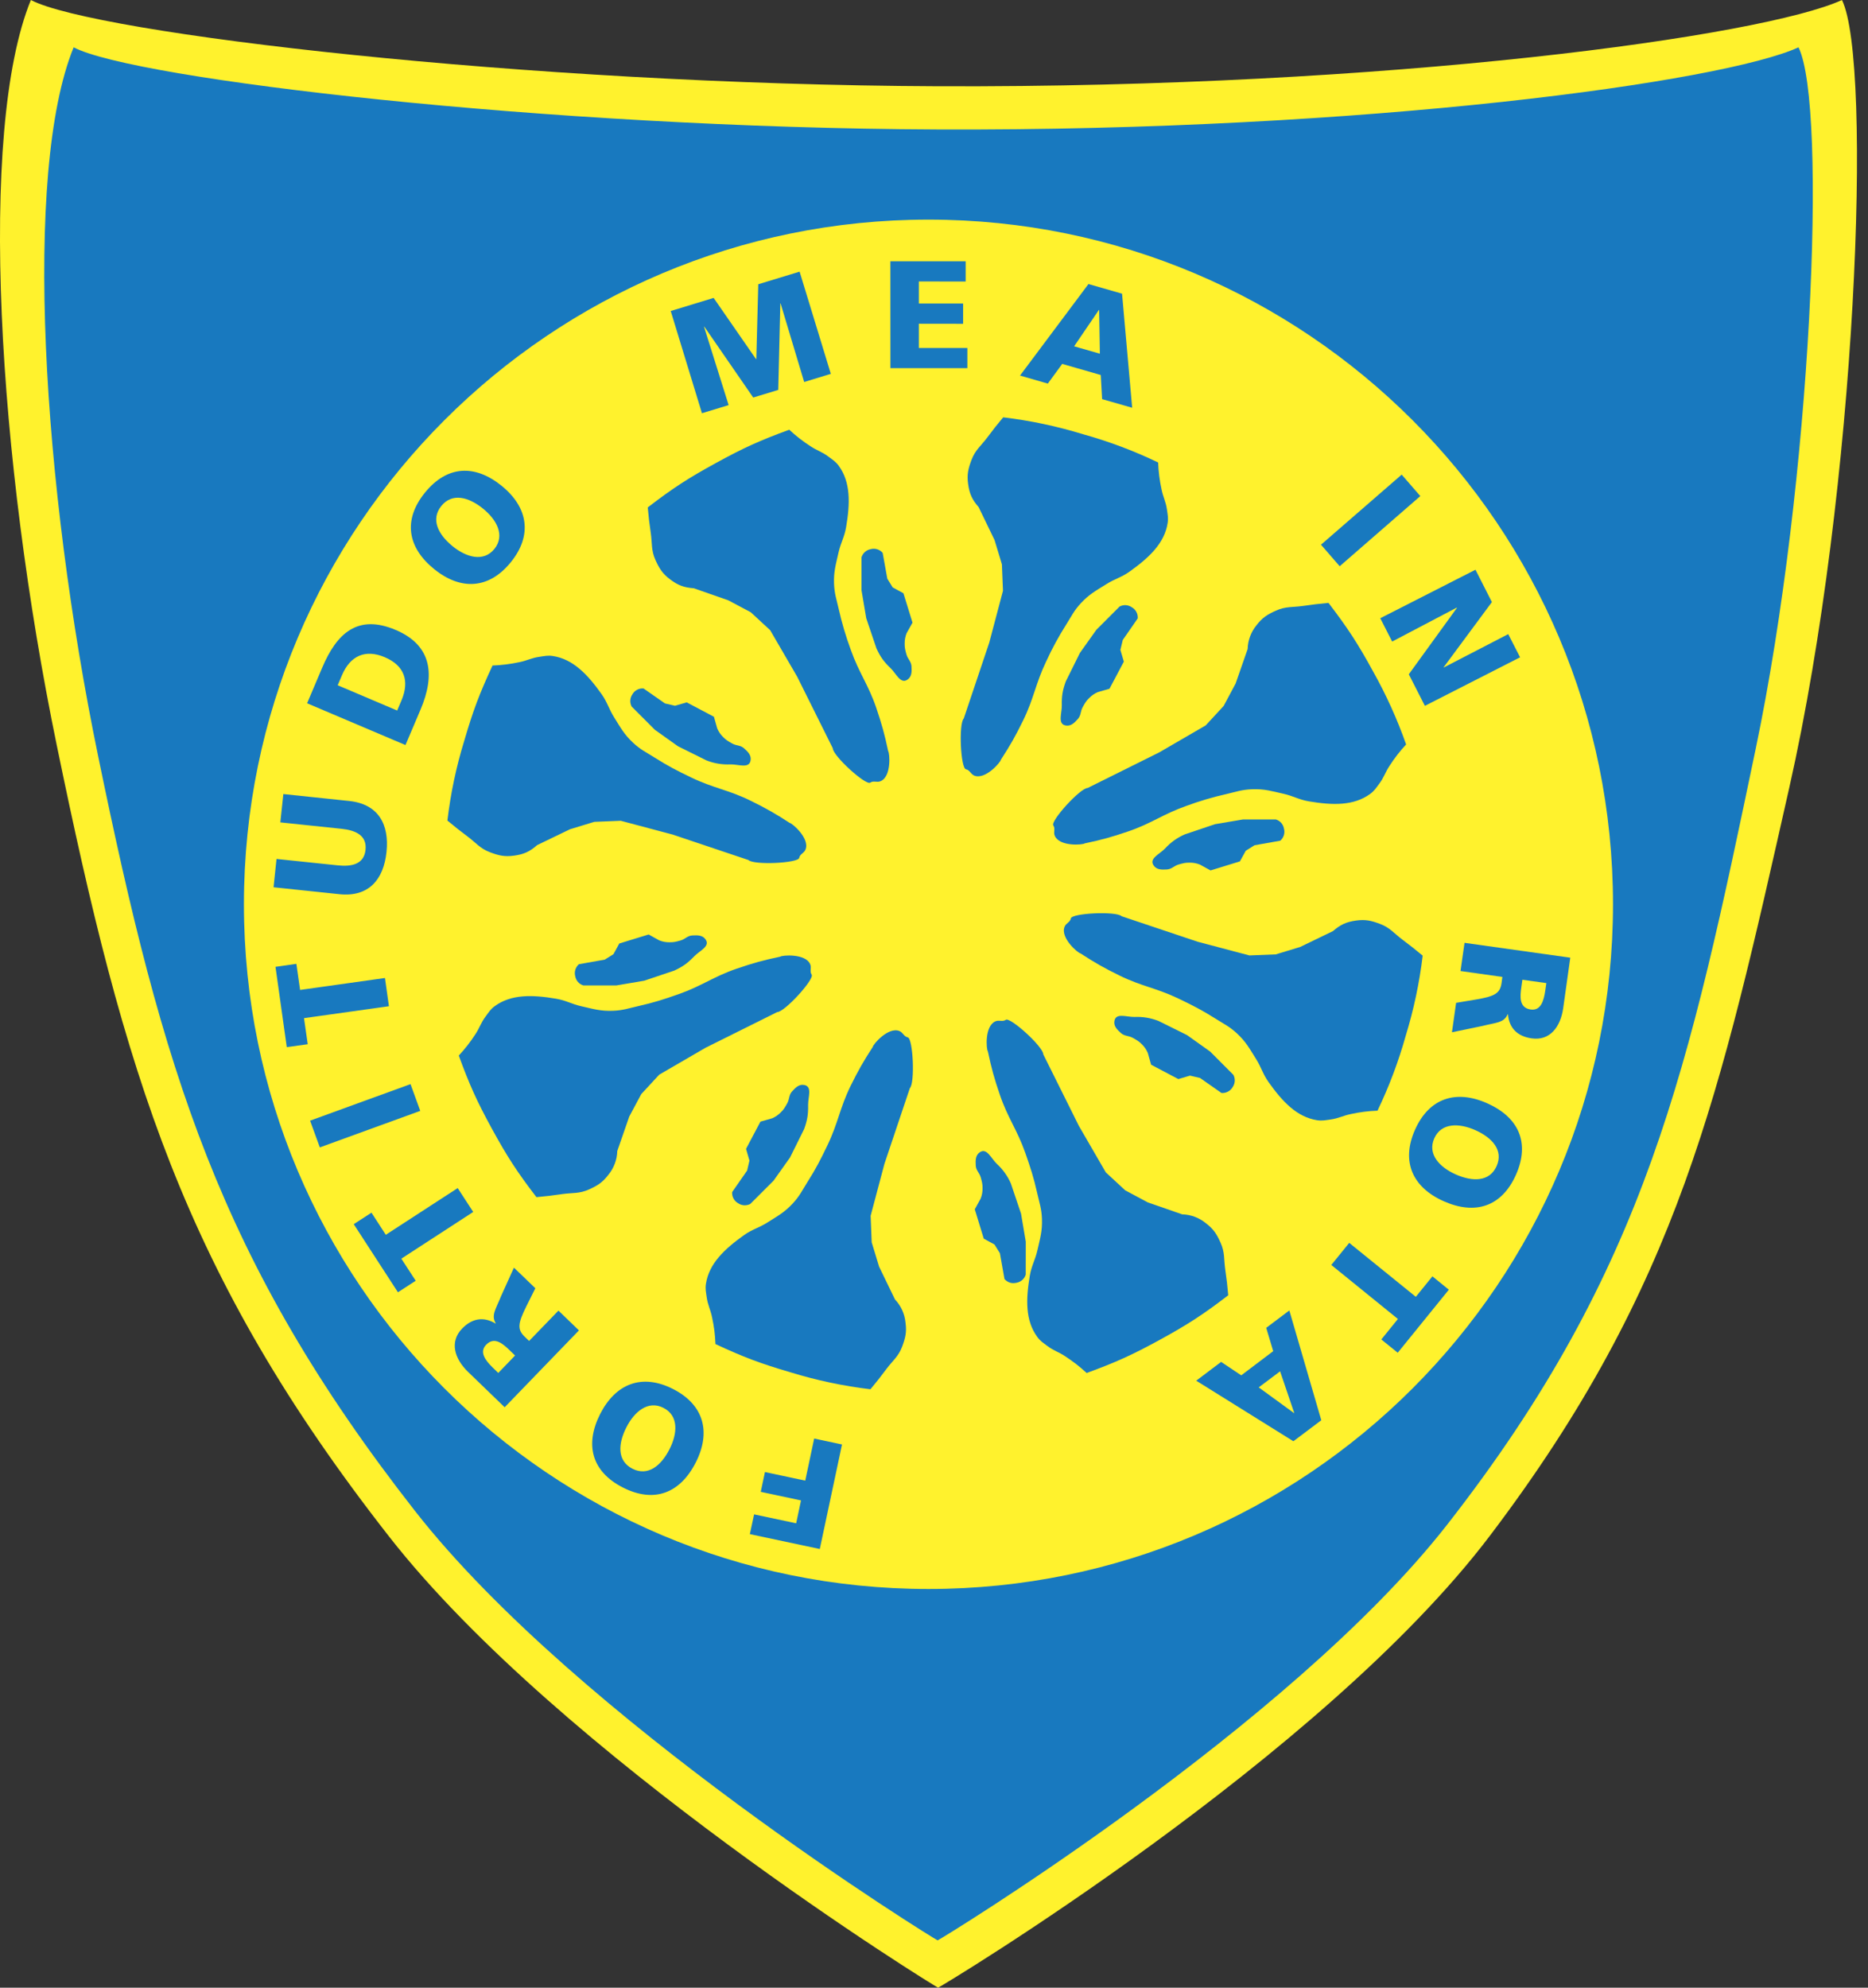 <svg xmlns="http://www.w3.org/2000/svg" width="94" height="100" viewBox="0 0 94 100" fill="none"><rect x="0" y="0" width="94" height="100" fill="#333333" stroke="none"/><g clip-path="url(#clip0_129_1678)"><path fill-rule="evenodd" clip-rule="evenodd" d="M47.206 99.999C47.313 99.978 66.53 88.414 74.982 77.252C84.524 64.654 86.556 55.046 90.037 39.635C93.452 24.522 94.23 3.117 92.69 0C88.741 1.818 69.967 4.43 47.202 4.34C26.465 4.256 4.729 1.673 1.553 0C-1.133 6.583 -0.099 23.15 2.852 37.474C6.253 53.983 9.203 64.044 19.59 77.317C28.178 88.293 47.154 100.011 47.206 99.999Z" fill="#FFF22D"></path><path fill-rule="evenodd" clip-rule="evenodd" d="M43.809 27.629C43.703 27.649 43.604 27.698 43.524 27.77C43.443 27.842 43.384 27.935 43.352 28.038V29.694L43.59 31.101L44.103 32.618C44.303 33.05 44.468 33.282 44.812 33.613C45.1 33.889 45.308 34.414 45.647 34.204C45.883 34.056 45.885 33.803 45.868 33.524C45.852 33.272 45.684 33.17 45.615 32.928C45.556 32.715 45.519 32.592 45.524 32.374C45.522 32.197 45.555 32.022 45.621 31.857L45.918 31.325L45.462 29.847L44.922 29.554L44.65 29.114L44.417 27.816C44.345 27.73 44.249 27.666 44.141 27.633C44.033 27.6 43.918 27.599 43.809 27.629Z" fill="#1879BF"></path><path fill-rule="evenodd" clip-rule="evenodd" d="M39.716 21.619C38.239 22.16 37.425 22.528 36.047 23.283C34.637 24.053 33.87 24.551 32.596 25.528C32.641 26.03 32.674 26.311 32.747 26.809C32.824 27.341 32.761 27.678 32.981 28.169C33.178 28.605 33.338 28.86 33.721 29.149C34.117 29.448 34.42 29.56 34.915 29.596L36.647 30.201L37.778 30.801L38.756 31.705L40.114 34.042L41.906 37.642C41.906 38.02 43.563 39.526 43.79 39.375C43.963 39.259 44.126 39.383 44.318 39.299C44.872 39.056 44.768 37.867 44.694 37.793C44.511 36.929 44.376 36.445 44.093 35.608C43.69 34.43 43.225 33.86 42.81 32.685C42.565 32.021 42.364 31.342 42.208 30.652C42.096 30.157 41.991 29.88 41.97 29.37C41.947 28.752 42.06 28.401 42.196 27.795C42.312 27.286 42.492 27.028 42.578 26.514C42.781 25.322 42.809 24.264 42.208 23.436C42.049 23.22 41.91 23.14 41.696 22.979C41.372 22.732 41.133 22.681 40.793 22.456C40.41 22.209 40.049 21.93 39.716 21.619ZM56.952 30.55C56.863 30.489 56.759 30.453 56.651 30.446C56.543 30.44 56.436 30.463 56.34 30.514L55.171 31.684L54.342 32.849L53.632 34.282C53.47 34.73 53.422 35.011 53.432 35.488C53.438 35.886 53.216 36.403 53.603 36.494C53.875 36.557 54.055 36.378 54.24 36.171C54.407 35.983 54.36 35.79 54.484 35.573C54.592 35.381 54.652 35.267 54.811 35.116C54.934 34.989 55.082 34.888 55.245 34.819L55.83 34.651L56.553 33.287L56.379 32.696L56.5 32.195L57.252 31.111C57.261 30.999 57.237 30.886 57.184 30.787C57.13 30.687 57.05 30.605 56.952 30.55Z" fill="#1879BF"></path><path fill-rule="evenodd" clip-rule="evenodd" d="M58.278 23.267C57.065 22.684 55.803 22.209 54.507 21.848C53.193 21.444 51.846 21.159 50.482 20.996C50.204 21.325 49.938 21.662 49.683 22.008C49.36 22.439 49.078 22.633 48.888 23.138C48.719 23.585 48.651 23.879 48.717 24.352C48.785 24.845 48.919 25.138 49.246 25.513L50.046 27.166L50.417 28.391L50.471 29.723L49.78 32.332L48.499 36.145C48.234 36.409 48.34 38.65 48.607 38.702C48.811 38.743 48.839 38.946 49.033 39.023C49.596 39.239 50.365 38.327 50.365 38.222C50.846 37.482 51.093 37.045 51.482 36.252C52.03 35.136 52.106 34.401 52.644 33.279C52.938 32.636 53.276 32.014 53.655 31.417C53.926 30.988 54.047 30.715 54.394 30.343C54.817 29.889 55.144 29.721 55.67 29.39C56.111 29.112 56.422 29.055 56.846 28.754C57.829 28.051 58.601 27.326 58.757 26.314C58.798 26.048 58.757 25.893 58.721 25.629C58.664 25.228 58.531 25.019 58.45 24.619C58.353 24.175 58.295 23.722 58.279 23.267H58.278ZM64.61 41.684C64.591 41.577 64.543 41.478 64.471 41.397C64.399 41.317 64.306 41.258 64.202 41.227H62.548L61.141 41.465L59.625 41.976C59.247 42.138 58.907 42.38 58.63 42.685C58.352 42.974 57.828 43.182 58.039 43.52C58.187 43.758 58.441 43.759 58.717 43.742C58.97 43.727 59.072 43.56 59.314 43.491C59.525 43.432 59.649 43.395 59.868 43.4C60.044 43.398 60.219 43.431 60.383 43.497L60.917 43.791L62.394 43.336L62.689 42.8L63.129 42.525L64.425 42.295C64.511 42.221 64.574 42.125 64.607 42.016C64.639 41.908 64.641 41.793 64.61 41.684Z" fill="#1879BF"></path><path fill-rule="evenodd" clip-rule="evenodd" d="M70.757 37.453C70.311 36.184 69.755 34.956 69.097 33.783C68.326 32.374 67.826 31.607 66.852 30.332C66.424 30.37 65.997 30.421 65.571 30.484C65.037 30.561 64.701 30.499 64.209 30.72C63.772 30.915 63.519 31.076 63.228 31.457C62.951 31.795 62.794 32.216 62.783 32.653L62.179 34.386L61.576 35.516L60.672 36.495L58.335 37.852L54.735 39.642C54.36 39.642 52.853 41.301 53.004 41.526C53.119 41.701 52.995 41.864 53.079 42.052C53.323 42.608 54.51 42.505 54.587 42.43C55.453 42.247 55.934 42.114 56.773 41.828C57.953 41.426 58.519 40.96 59.695 40.546C60.359 40.301 61.038 40.1 61.729 39.945C62.222 39.83 62.503 39.725 63.01 39.707C63.63 39.685 63.98 39.798 64.585 39.934C65.094 40.049 65.35 40.228 65.866 40.316C67.056 40.517 68.114 40.546 68.943 39.946C69.161 39.785 69.241 39.648 69.402 39.433C69.648 39.108 69.699 38.869 69.923 38.529C70.168 38.146 70.448 37.786 70.757 37.453ZM62.033 54.686C62.093 54.597 62.128 54.493 62.134 54.385C62.14 54.278 62.116 54.17 62.065 54.075L60.896 52.904L59.732 52.075L58.297 51.364C57.913 51.213 57.503 51.144 57.091 51.163C56.693 51.171 56.175 50.949 56.085 51.338C56.022 51.609 56.2 51.788 56.408 51.974C56.598 52.14 56.787 52.094 57.008 52.217C57.201 52.325 57.315 52.388 57.467 52.544C57.593 52.668 57.693 52.816 57.761 52.98L57.926 53.566L59.295 54.288L59.883 54.115L60.386 54.232L61.468 54.989C61.581 54.997 61.694 54.972 61.794 54.919C61.894 54.865 61.977 54.785 62.033 54.686ZM69.318 55.878C69.9 54.664 70.376 53.403 70.738 52.106C71.142 50.792 71.428 49.444 71.591 48.078C71.262 47.803 70.926 47.537 70.582 47.281C70.148 46.958 69.955 46.676 69.452 46.485C69.003 46.315 68.711 46.248 68.238 46.313C67.744 46.383 67.451 46.517 67.078 46.843L65.426 47.642L64.199 48.015L62.871 48.068L60.258 47.376L56.445 46.097C56.179 45.832 53.942 45.938 53.888 46.203C53.848 46.409 53.644 46.435 53.569 46.629C53.349 47.194 54.26 47.961 54.366 47.961C55.108 48.443 55.545 48.691 56.339 49.081C57.457 49.628 58.189 49.703 59.311 50.242C60.054 50.6 60.474 50.813 61.176 51.254C61.604 51.526 61.875 51.648 62.246 51.992C62.701 52.416 62.869 52.742 63.201 53.268C63.479 53.708 63.536 54.018 63.837 54.442C64.536 55.428 65.262 56.197 66.275 56.358C66.54 56.398 66.696 56.356 66.962 56.321C67.363 56.264 67.571 56.132 67.968 56.05C68.412 55.951 68.863 55.894 69.318 55.878ZM51.16 64.533C51.266 64.513 51.364 64.465 51.445 64.393C51.526 64.321 51.585 64.229 51.616 64.126L51.618 62.468L51.38 61.059L50.869 59.544C50.705 59.166 50.463 58.828 50.158 58.55C49.872 58.272 49.663 57.75 49.323 57.959C49.087 58.108 49.084 58.361 49.101 58.638C49.115 58.892 49.285 58.993 49.353 59.236C49.411 59.448 49.448 59.572 49.443 59.791C49.445 59.968 49.412 60.143 49.346 60.306L49.052 60.84L49.505 62.317L50.044 62.611L50.317 63.05L50.547 64.35C50.721 64.532 50.917 64.59 51.16 64.533Z" fill="#1879BF"></path><path fill-rule="evenodd" clip-rule="evenodd" d="M54.682 69.075C56.16 68.535 56.973 68.165 58.356 67.41C59.763 66.64 60.532 66.142 61.806 65.165C61.771 64.736 61.721 64.308 61.658 63.883C61.579 63.348 61.643 63.012 61.421 62.521C61.225 62.085 61.065 61.83 60.681 61.54C60.345 61.263 59.925 61.105 59.489 61.094L57.758 60.492L56.624 59.887L55.646 58.983L54.291 56.645L52.498 53.042C52.498 52.664 50.841 51.158 50.615 51.307C50.443 51.423 50.279 51.3 50.089 51.384C49.533 51.628 49.634 52.815 49.71 52.889C49.893 53.756 50.028 54.239 50.313 55.076C50.714 56.254 51.18 56.825 51.594 58.001C51.867 58.782 52.014 59.228 52.196 60.037C52.308 60.532 52.413 60.81 52.432 61.316C52.455 61.938 52.342 62.288 52.205 62.895C52.089 63.404 51.91 63.663 51.822 64.177C51.621 65.371 51.591 66.427 52.194 67.257C52.35 67.475 52.492 67.552 52.705 67.716C53.03 67.961 53.271 68.012 53.609 68.239C54.047 68.532 54.288 68.717 54.682 69.075ZM37.144 60.534C37.232 60.595 37.336 60.631 37.444 60.638C37.552 60.644 37.66 60.621 37.755 60.571L38.926 59.4L39.754 58.235L40.465 56.803C40.626 56.353 40.675 56.072 40.665 55.596C40.659 55.198 40.88 54.681 40.492 54.59C40.223 54.526 40.042 54.705 39.855 54.912C39.688 55.1 39.735 55.293 39.611 55.512C39.505 55.703 39.443 55.818 39.285 55.968C39.162 56.094 39.014 56.195 38.851 56.264L38.266 56.43L37.542 57.799L37.713 58.389L37.596 58.891L36.843 59.973C36.834 60.086 36.857 60.199 36.911 60.298C36.964 60.397 37.045 60.479 37.144 60.534Z" fill="#1879BF"></path><path fill-rule="evenodd" clip-rule="evenodd" d="M36.003 67.62C37.428 68.283 38.267 68.598 39.775 69.04C41.089 69.444 42.436 69.73 43.801 69.894C44.078 69.565 44.345 69.227 44.6 68.88C44.922 68.45 45.205 68.255 45.396 67.752C45.564 67.305 45.632 67.011 45.566 66.538C45.525 66.102 45.338 65.693 45.037 65.376L44.237 63.726L43.864 62.499L43.811 61.168L44.504 58.558L45.785 54.745C46.05 54.48 45.946 52.24 45.678 52.188C45.476 52.147 45.446 51.943 45.253 51.869C44.688 51.65 43.921 52.56 43.921 52.668C43.44 53.409 43.193 53.845 42.8 54.639C42.255 55.756 42.179 56.489 41.642 57.611C41.284 58.356 41.071 58.775 40.628 59.475C40.358 59.906 40.236 60.177 39.891 60.547C39.468 61.002 39.14 61.17 38.616 61.504C38.175 61.783 37.864 61.837 37.44 62.139C36.453 62.842 35.685 63.567 35.525 64.58C35.483 64.842 35.526 64.998 35.562 65.263C35.619 65.669 35.75 65.874 35.832 66.272C35.94 66.788 35.977 67.09 36.003 67.62ZM28.948 49.12C28.967 49.226 29.015 49.325 29.087 49.406C29.159 49.486 29.252 49.546 29.355 49.577L31.011 49.578L32.418 49.339L33.934 48.829C34.366 48.626 34.597 48.461 34.929 48.117C35.207 47.828 35.73 47.622 35.518 47.282C35.372 47.048 35.119 47.046 34.841 47.062C34.586 47.077 34.488 47.247 34.244 47.316C34.034 47.375 33.909 47.41 33.69 47.406C33.513 47.409 33.338 47.376 33.174 47.31L32.641 47.014L31.164 47.467L30.869 48.006L30.431 48.279L29.133 48.509C29.047 48.583 28.984 48.679 28.951 48.788C28.919 48.896 28.917 49.011 28.948 49.12Z" fill="#1879BF"></path><path fill-rule="evenodd" clip-rule="evenodd" d="M23.087 53.106C23.626 54.583 23.996 55.399 24.749 56.779C25.521 58.188 26.017 58.955 26.994 60.228C27.423 60.191 27.85 60.141 28.275 60.076C28.809 59.999 29.145 60.063 29.636 59.842C30.071 59.646 30.326 59.485 30.614 59.103C30.892 58.766 31.05 58.345 31.062 57.908L31.664 56.175L32.269 55.044L33.173 54.066L35.509 52.709L39.109 50.918C39.487 50.918 40.994 49.26 40.844 49.034C40.728 48.863 40.852 48.697 40.768 48.507C40.525 47.955 39.337 48.055 39.262 48.13C38.397 48.313 37.914 48.447 37.075 48.732C35.9 49.135 35.327 49.6 34.153 50.015C33.374 50.288 32.926 50.433 32.119 50.617C31.624 50.729 31.346 50.835 30.838 50.853C30.218 50.876 29.867 50.763 29.261 50.626C28.753 50.512 28.496 50.333 27.98 50.245C26.789 50.043 25.73 50.014 24.902 50.615C24.684 50.773 24.605 50.913 24.445 51.128C24.198 51.452 24.147 51.691 23.923 52.032C23.676 52.413 23.396 52.773 23.087 53.106ZM31.821 34.935C31.76 35.024 31.724 35.128 31.718 35.235C31.711 35.343 31.735 35.451 31.785 35.546L32.955 36.717L34.119 37.546L35.552 38.257C35.936 38.408 36.347 38.476 36.759 38.456C37.157 38.45 37.676 38.672 37.765 38.285C37.828 38.015 37.65 37.833 37.443 37.649C37.253 37.48 37.063 37.528 36.843 37.405C36.651 37.297 36.539 37.237 36.386 37.078C36.259 36.955 36.159 36.807 36.091 36.645L35.925 36.06L34.556 35.336L33.968 35.507L33.463 35.39L32.383 34.637C32.27 34.627 32.157 34.65 32.058 34.703C31.958 34.755 31.876 34.836 31.821 34.935Z" fill="#1879BF"></path><path fill-rule="evenodd" clip-rule="evenodd" d="M24.785 33.483C24.122 34.908 23.807 35.747 23.366 37.254C22.96 38.568 22.675 39.916 22.514 41.282C22.843 41.558 23.18 41.825 23.525 42.081C23.957 42.402 24.151 42.686 24.656 42.876C25.103 43.046 25.395 43.112 25.87 43.047C26.362 42.98 26.656 42.846 27.029 42.518L28.682 41.72L29.906 41.347L31.238 41.293L33.849 41.987L37.66 43.267C37.927 43.533 40.165 43.427 40.217 43.16C40.258 42.956 40.462 42.928 40.536 42.734C40.756 42.169 39.845 41.402 39.739 41.402C39.108 40.984 38.45 40.61 37.768 40.282C36.651 39.734 35.918 39.66 34.795 39.122C34.05 38.763 33.632 38.55 32.933 38.109C32.504 37.837 32.231 37.717 31.86 37.37C31.405 36.947 31.238 36.621 30.906 36.094C30.628 35.652 30.571 35.344 30.27 34.918C29.569 33.933 28.843 33.165 27.83 33.006C27.566 32.963 27.41 33.006 27.145 33.044C26.744 33.099 26.536 33.233 26.138 33.313C25.693 33.409 25.24 33.465 24.785 33.483ZM42.371 72.671L40.97 72.373L40.521 74.49L38.493 74.059L38.282 75.054L40.308 75.486L40.064 76.637L37.947 76.188L37.734 77.182L41.253 77.93L42.371 72.671ZM35.009 73.582C35.785 72.06 35.433 70.679 33.868 69.881C32.303 69.085 30.981 69.613 30.203 71.134C29.421 72.673 29.765 74.032 31.344 74.836C32.922 75.64 34.225 75.12 35.009 73.582ZM33.689 72.912C33.267 73.743 32.602 74.287 31.825 73.891C31.049 73.495 31.097 72.637 31.521 71.808C31.922 71.02 32.611 70.434 33.385 70.829C34.161 71.224 34.094 72.122 33.689 72.912V72.912ZM29.133 66.932L28.102 65.937L26.625 67.464L26.409 67.256C26.025 66.888 26.054 66.593 26.484 65.724L26.939 64.812L25.862 63.775L25.222 65.191C24.961 65.85 24.699 66.164 24.946 66.574L24.937 66.587C24.325 66.222 23.75 66.327 23.251 66.844C22.61 67.511 22.871 68.361 23.557 69.023L25.396 70.799L29.133 66.932ZM25.074 69.073L24.802 68.81C24.409 68.431 24.113 68.015 24.462 67.655C24.883 67.218 25.315 67.614 25.648 67.933L25.919 68.196L25.074 69.073ZM23.813 60.973L23.032 59.773L19.414 62.122L18.693 61.01L17.801 61.588L20.025 65.014L20.918 64.434L20.196 63.323L23.813 60.973ZM21.148 55.888L20.658 54.542L15.604 56.381L16.095 57.726L21.148 55.888ZM19.571 50.623L19.372 49.203L15.101 49.804L14.914 48.491L13.863 48.641L14.431 52.681L15.485 52.535L15.298 51.223L19.571 50.623ZM14.258 39.949L14.107 41.374L17.187 41.697C17.892 41.771 18.469 42.024 18.394 42.754C18.318 43.482 17.699 43.611 16.995 43.536L13.915 43.214L13.766 44.638L17.082 44.987C18.545 45.14 19.303 44.26 19.449 42.865C19.596 41.47 19.036 40.452 17.574 40.298L14.258 39.949ZM20.404 37.483L21.169 35.682C21.884 33.993 21.766 32.48 19.915 31.694C18 30.881 16.95 31.858 16.218 33.581L15.454 35.382L20.404 37.483ZM16.993 34.475L17.21 33.966C17.62 33.001 18.374 32.645 19.36 33.063C20.346 33.481 20.62 34.251 20.204 35.236L19.986 35.747L16.993 34.475ZM21.847 28.631C23.176 29.708 24.6 29.651 25.705 28.284C26.81 26.921 26.569 25.517 25.241 24.44C23.899 23.355 22.499 23.409 21.383 24.786C20.269 26.162 20.506 27.545 21.847 28.631ZM22.778 27.483C22.053 26.895 21.66 26.133 22.208 25.455C22.756 24.779 23.585 25.004 24.308 25.59C24.997 26.148 25.426 26.94 24.878 27.618C24.33 28.293 23.466 28.039 22.778 27.483ZM35.323 20.789L36.666 20.381L35.428 16.44L35.444 16.436L37.903 20L39.163 19.616L39.266 15.267L39.28 15.263L40.467 19.218L41.808 18.809L40.237 13.667L38.157 14.301L38.059 18.068L38.047 18.072L35.911 14.988L33.752 15.647L35.323 20.789ZM44.806 18.522H48.679V17.506H46.237V16.287L48.465 16.29V15.271H46.237V14.161L48.594 14.162V13.146H44.804L44.806 18.522ZM51.329 18.895L52.728 19.298L53.452 18.308L55.392 18.866L55.46 20.08L56.972 20.514L56.463 14.775L54.773 14.29L51.329 18.895ZM55.347 17.795L54.051 17.423L55.297 15.593L55.31 15.597L55.347 17.795ZM66.475 27.404L67.415 28.488L71.472 24.958L70.535 23.878L66.475 27.404ZM69.457 31.103L70.055 32.277L73.305 30.569L73.314 30.583L70.893 33.924L71.702 35.511L76.493 33.069L75.896 31.903L72.654 33.581L72.647 33.568L75.074 30.29L74.248 28.664L69.457 31.103ZM73.697 47.434L73.495 48.852L75.601 49.149L75.562 49.447C75.487 49.973 75.231 50.123 74.276 50.285L73.273 50.453L73.064 51.934L74.586 51.618C75.269 51.444 75.68 51.468 75.866 51.029L75.882 51.03C75.945 51.738 76.37 52.141 77.081 52.241C77.998 52.37 78.53 51.661 78.663 50.714L79.018 48.181L73.697 47.434ZM77.814 49.459L77.76 49.834C77.684 50.374 77.525 50.859 77.027 50.788C76.427 50.703 76.493 50.121 76.556 49.664L76.608 49.291L77.814 49.459ZM74.839 55.507C73.277 54.81 71.918 55.234 71.205 56.839C70.492 58.443 71.084 59.738 72.649 60.433C74.225 61.135 75.564 60.719 76.286 59.101C77.002 57.482 76.415 56.209 74.839 55.507ZM74.239 56.857C75.089 57.235 75.668 57.874 75.311 58.667C74.958 59.463 74.1 59.462 73.246 59.081C72.439 58.721 71.82 58.065 72.174 57.27C72.527 56.476 73.429 56.496 74.239 56.857ZM67.895 62.529L66.993 63.64L70.345 66.358L69.51 67.388L70.336 68.056L72.907 64.885L72.081 64.213L71.246 65.243L67.895 62.529ZM64.881 65.929L63.718 66.804L64.07 67.977L62.461 69.193L61.449 68.517L60.196 69.462L65.085 72.509L66.489 71.452L64.881 65.929ZM63.341 69.799L64.416 68.991L65.128 71.086L65.119 71.094L63.341 69.799Z" fill="#1879BF"></path><path fill-rule="evenodd" clip-rule="evenodd" d="M12.275 45.496C12.275 26.471 27.698 11.049 46.723 11.049C65.745 11.049 81.168 26.471 81.168 45.496C81.168 64.521 65.746 79.942 46.723 79.942C27.698 79.942 12.275 64.519 12.275 45.496ZM47.183 97.619C47.285 97.598 64.875 86.871 72.825 76.703C82.912 63.794 84.998 53.706 88.35 37.668C91.171 24.17 91.967 5.352 90.503 2.381C86.743 4.112 68.866 6.601 47.18 6.514C27.431 6.435 6.731 3.975 3.706 2.381C1.149 8.649 2.132 24.429 4.944 38.069C8.182 53.791 10.991 63.373 20.883 76.016C29.06 86.471 47.132 97.629 47.183 97.619Z" fill="#1879BF"></path></g><defs><clipPath id="clip0_129_1678"><rect width="93.446" height="100" fill="white"></rect></clipPath></defs></svg>